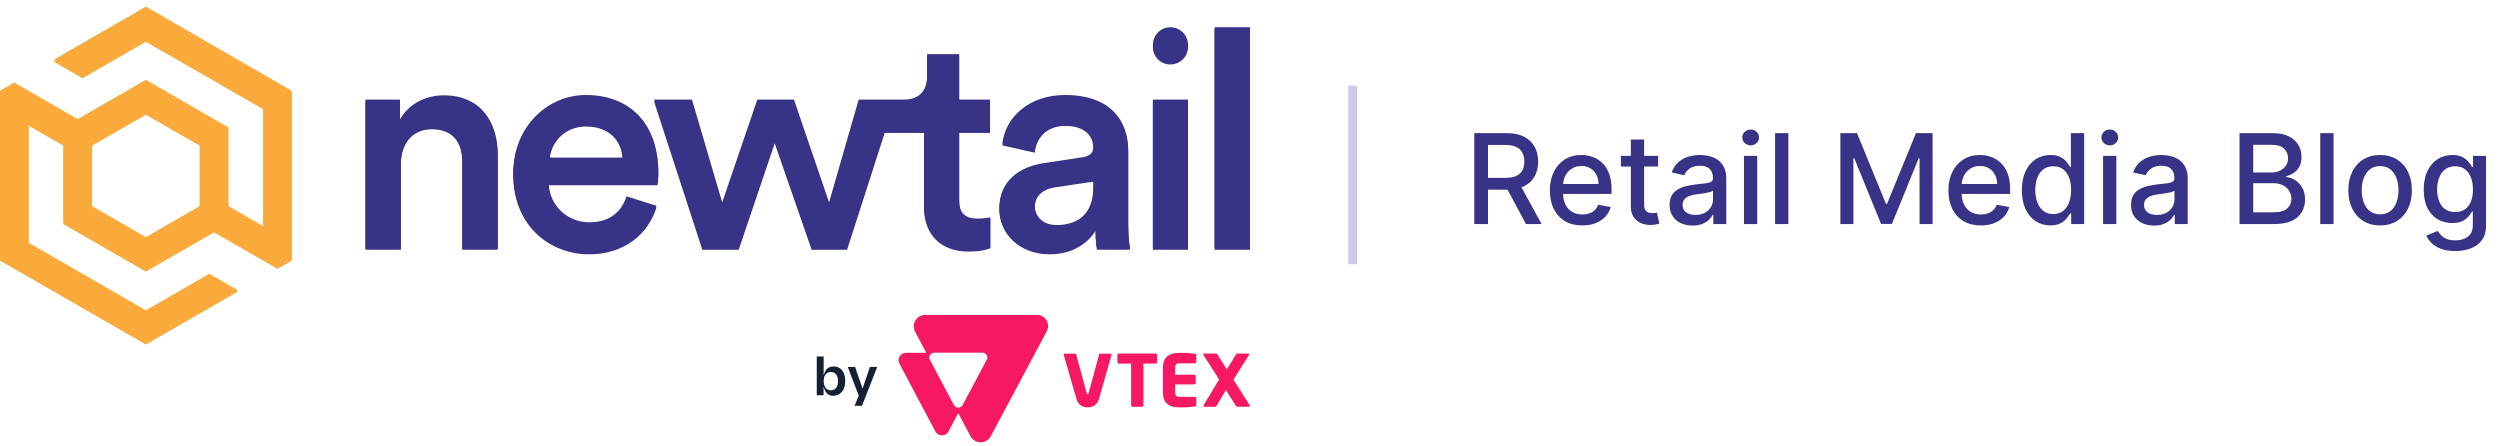 <svg xmlns="http://www.w3.org/2000/svg" width="280" height="50" viewBox="0 0 280 50" fill="none"><g clip-path="url(#clip0_1601_1789)"><path d="M22.373 23.078L16.336 26.562L10.299 23.078V16.111L16.336 12.629L22.373 16.111V23.078ZM32.672 29.022V10.168L16.336 0.741L6.036 6.684L9.235 8.531L16.336 4.433L29.474 12.013V25.331L25.571 23.078V14.266L16.336 8.937L8.7 13.343L1.599 9.245L0 10.168V29.022L16.336 38.451L26.635 32.505L23.438 30.66L16.336 34.758L3.197 27.177V13.86L7.101 16.113V24.924L16.335 30.255L23.971 25.848L31.072 29.944L32.672 29.022" fill="#F9AA3A"></path><path d="M49.721 10.675C47.874 10.675 45.89 11.461 44.796 13.375V11.154H40.931V27.801H44.899V18.195C44.899 16.008 46.096 14.264 48.353 14.264C50.85 14.264 51.774 15.905 51.774 17.956V27.802H55.742V17.273C55.742 13.615 53.792 10.676 49.721 10.676L49.721 10.675Z" fill="#383386"></path><path d="M65.591 10.641C61.384 10.641 57.486 14.127 57.486 19.391C57.486 25.031 61.487 28.313 66.002 28.313C70.003 28.313 72.636 25.955 73.525 23.049L70.174 21.99C69.627 23.63 68.395 24.895 66.001 24.895C63.607 24.895 61.554 23.083 61.452 20.553H73.628C73.662 20.485 73.73 19.938 73.73 19.288C73.73 14.024 70.721 10.64 65.59 10.64L65.591 10.641ZM61.555 17.648C61.691 15.871 63.128 13.956 65.625 13.956C68.361 13.956 69.661 15.699 69.729 17.648H61.555Z" fill="#383386"></path><path d="M107.426 22.4V14.674H110.881V11.154H107.426V6.06H103.835V8.555C103.835 10.025 103.049 11.154 101.27 11.154H96.174L92.856 22.673L88.923 11.154H84.819L80.886 22.673L77.499 11.154H73.259L78.662 27.801H82.732L86.768 15.836L90.906 27.801H94.874L99.081 14.674H103.492V23.049C103.492 26.16 105.408 28.006 108.486 28.006C109.922 28.006 110.675 27.732 110.914 27.63V24.348C110.743 24.382 110.094 24.484 109.547 24.484C108.076 24.484 107.426 23.869 107.426 22.399V22.4Z" fill="#383386"></path><path d="M126.36 16.862C126.36 13.546 124.411 10.641 119.281 10.641C115.176 10.641 112.578 13.204 112.269 16.075L115.894 16.896C116.065 15.221 117.228 13.888 119.314 13.888C121.503 13.888 122.46 15.016 122.46 16.417C122.46 16.998 122.187 17.477 121.229 17.613L116.954 18.263C114.115 18.673 111.927 20.314 111.927 23.288C111.927 25.921 114.081 28.313 117.569 28.313C120.271 28.313 121.912 26.946 122.7 25.681C122.7 27.014 122.837 27.698 122.871 27.8H126.564C126.53 27.629 126.359 26.638 126.359 25.134V16.861L126.36 16.862ZM122.462 20.896C122.462 24.143 120.546 25.203 118.323 25.203C116.751 25.203 115.895 24.177 115.895 23.049C115.895 21.682 116.886 20.998 118.118 20.794L122.462 20.144V20.896Z" fill="#383386"></path><path d="M131.077 3.052C130.009 3.052 129.124 3.937 129.124 5.031C129.124 6.125 130.009 6.983 131.077 6.983C132.144 6.983 133.057 6.124 133.057 5.031C133.057 3.938 132.171 3.052 131.077 3.052Z" fill="#383386"></path><path d="M133.057 11.154H129.124V27.801H133.057V11.154Z" fill="#383386"></path><path d="M140 3.052H136.033V27.801H140V3.052Z" fill="#383386"></path></g><g clip-path="url(#clip1_1601_1789)"><path d="M22.373 23.265L16.336 26.737L10.299 23.265V16.32L16.336 12.849L22.373 16.32V23.265ZM32.672 29.189V10.396L16.336 1L6.037 6.924L9.235 8.764L16.337 4.68L29.475 12.235V25.51L25.571 23.265V14.48L16.336 9.169L8.7 13.561L1.599 9.477L0 10.396V29.188L16.336 38.586L26.635 32.66L23.437 30.821L16.335 34.905L3.198 27.35V14.077L7.102 16.322V25.105L16.337 30.418L23.973 26.026L31.074 30.109L32.673 29.19" fill="#F9AA3A"></path><path d="M49.721 10.902C47.874 10.902 45.891 11.685 44.797 13.594V11.379H40.932V27.973H44.899V18.399C44.899 16.218 46.096 14.481 48.354 14.481C50.85 14.481 51.774 16.116 51.774 18.16V27.973H55.741V17.478C55.741 13.832 53.791 10.902 49.721 10.902Z" fill="#383386"></path><path d="M65.59 10.868C61.384 10.868 57.484 14.344 57.484 19.591C57.484 25.213 61.486 28.484 66 28.484C70.002 28.484 72.636 26.134 73.524 23.237L70.173 22.181C69.626 23.816 68.394 25.077 66 25.077C63.606 25.077 61.554 23.272 61.451 20.75H73.628C73.661 20.682 73.73 20.137 73.73 19.49C73.73 14.242 70.72 10.869 65.59 10.869V10.868ZM61.555 17.853C61.692 16.081 63.129 14.173 65.625 14.173C68.361 14.173 69.661 15.911 69.729 17.853H61.555Z" fill="#383386"></path><path d="M107.426 22.589V14.889H110.881V11.38H107.426V6.303H103.834V8.791C103.834 10.256 103.048 11.381 101.27 11.381H96.174L92.856 22.863L88.922 11.381H84.818L80.885 22.863L77.499 11.381H73.258L78.662 27.974H82.732L86.768 16.048L90.906 27.974H94.874L99.08 14.891H103.492V23.238C103.492 26.339 105.407 28.179 108.486 28.179C109.922 28.179 110.674 27.906 110.914 27.803V24.533C110.743 24.566 110.093 24.669 109.546 24.669C108.076 24.669 107.426 24.055 107.426 22.59V22.589Z" fill="#383386"></path><path d="M126.36 17.069C126.36 13.765 124.41 10.868 119.281 10.868C115.176 10.868 112.577 13.423 112.269 16.285L115.894 17.103C116.065 15.434 117.228 14.104 119.314 14.104C121.503 14.104 122.46 15.229 122.46 16.626C122.46 17.204 122.186 17.682 121.229 17.818L116.954 18.465C114.116 18.874 111.926 20.51 111.926 23.474C111.926 26.098 114.081 28.483 117.568 28.483C120.27 28.483 121.912 27.12 122.698 25.86C122.698 27.189 122.835 27.87 122.87 27.972H126.564C126.53 27.801 126.359 26.814 126.359 25.315V17.069H126.36ZM122.461 21.09C122.461 24.327 120.546 25.383 118.322 25.383C116.75 25.383 115.894 24.361 115.894 23.237C115.894 21.874 116.886 21.193 118.117 20.989L122.46 20.341V21.091L122.461 21.09Z" fill="#383386"></path><path d="M131.076 3.304C130.009 3.304 129.124 4.186 129.124 5.276C129.124 6.366 130.009 7.222 131.076 7.222C132.143 7.222 133.057 6.366 133.057 5.276C133.057 4.186 132.171 3.304 131.076 3.304Z" fill="#383386"></path><path d="M133.057 11.379H129.124V27.973H133.057V11.379Z" fill="#383386"></path><path d="M139.999 3.304H136.032V27.973H139.999V3.304Z" fill="#383386"></path><path d="M116.134 35.269H103.629C102.66 35.269 102.038 36.297 102.492 37.15L103.743 39.511H101.476C101.016 39.511 100.642 39.884 100.642 40.342C100.642 40.477 100.675 40.611 100.738 40.728L104.76 48.318C104.976 48.723 105.48 48.879 105.887 48.663C106.035 48.585 106.157 48.465 106.233 48.318L107.325 46.267L108.696 48.853C109.178 49.763 110.485 49.765 110.969 48.857L117.239 37.101C117.682 36.27 117.077 35.266 116.134 35.266V35.269ZM110.517 40.292L107.815 45.362C107.671 45.632 107.335 45.735 107.064 45.592C106.965 45.54 106.886 45.461 106.833 45.362L104.158 40.313C104.014 40.044 104.117 39.709 104.388 39.566C104.469 39.525 104.556 39.502 104.647 39.502H110.041C110.339 39.502 110.582 39.742 110.582 40.041C110.582 40.127 110.56 40.216 110.519 40.292H110.517ZM129.434 40.724H128.065V45.397C128.065 45.486 127.993 45.558 127.904 45.558H126.849C126.76 45.558 126.687 45.486 126.687 45.397V40.724H125.311C125.226 40.727 125.154 40.66 125.149 40.577V39.746C125.149 39.661 125.22 39.592 125.306 39.592H129.431C129.521 39.588 129.596 39.657 129.601 39.745V40.571C129.597 40.66 129.522 40.728 129.431 40.725M133.824 45.524C133.542 45.564 133.068 45.628 132.199 45.628C131.16 45.628 130.243 45.363 130.243 43.902V41.236C130.243 39.775 131.17 39.517 132.208 39.517C133.078 39.517 133.544 39.581 133.826 39.622C133.938 39.637 133.987 39.678 133.987 39.783V40.53C133.987 40.619 133.915 40.691 133.826 40.691H132.128C131.749 40.691 131.612 40.819 131.612 41.237V41.967H133.761C133.85 41.967 133.922 42.039 133.922 42.128V42.89C133.922 42.98 133.85 43.051 133.761 43.051H131.612V43.903C131.612 44.321 131.749 44.449 132.128 44.449H133.826C133.915 44.449 133.987 44.521 133.987 44.61V45.357C133.987 45.46 133.939 45.51 133.826 45.525M139.9 45.555H138.62C138.515 45.555 138.467 45.522 138.411 45.436L137.301 43.679L136.295 45.398C136.239 45.495 136.183 45.559 136.095 45.559H134.904C134.823 45.559 134.782 45.511 134.782 45.454C134.782 45.435 134.79 45.416 134.797 45.398L136.541 42.499L134.779 39.746C134.769 39.73 134.765 39.715 134.764 39.698C134.77 39.637 134.822 39.59 134.883 39.593H136.179C136.267 39.593 136.331 39.673 136.379 39.746L137.408 41.367L138.405 39.746C138.446 39.674 138.517 39.593 138.605 39.593H139.797C139.859 39.59 139.912 39.636 139.918 39.698C139.918 39.715 139.911 39.732 139.901 39.746L138.146 42.516L139.975 45.399C139.989 45.424 139.998 45.451 140 45.478C140 45.524 139.96 45.556 139.896 45.556M124.365 39.606C124.373 39.606 124.383 39.606 124.392 39.61C124.458 39.625 124.502 39.691 124.485 39.759C124.485 39.759 123.09 44.69 123.067 44.755C122.877 45.328 122.387 45.625 121.827 45.625C121.24 45.625 120.776 45.343 120.585 44.754C120.57 44.705 119.141 39.759 119.141 39.759C119.14 39.75 119.138 39.74 119.138 39.732C119.138 39.663 119.194 39.608 119.263 39.608H120.414C120.474 39.608 120.525 39.649 120.536 39.708L121.705 44.022C121.723 44.109 121.745 44.141 121.817 44.141C121.889 44.141 121.914 44.109 121.929 44.022L123.099 39.71C123.109 39.651 123.161 39.61 123.22 39.61H124.364L124.365 39.606Z" fill="#F71863"></path><path d="M93.3 44.334C93.128 44.334 92.974 44.299 92.837 44.228C92.7 44.158 92.584 44.049 92.488 43.902C92.392 43.755 92.314 43.564 92.254 43.33H92.241V44.27H91.478V39.922H92.248V42.006H92.261C92.312 41.793 92.388 41.615 92.488 41.472C92.588 41.329 92.711 41.222 92.857 41.149C93.003 41.076 93.171 41.04 93.364 41.04C93.556 41.04 93.718 41.073 93.877 41.139C94.035 41.205 94.173 41.307 94.291 41.443C94.408 41.578 94.501 41.748 94.567 41.95C94.633 42.153 94.666 42.393 94.666 42.671C94.666 42.948 94.631 43.191 94.56 43.399C94.49 43.608 94.391 43.781 94.264 43.917C94.138 44.054 93.993 44.157 93.828 44.227C93.663 44.298 93.487 44.333 93.299 44.333L93.3 44.334ZM93.061 43.714C93.22 43.714 93.358 43.675 93.478 43.595C93.598 43.516 93.692 43.401 93.761 43.247C93.829 43.094 93.863 42.901 93.863 42.672C93.863 42.442 93.828 42.259 93.761 42.113C93.692 41.966 93.6 41.854 93.481 41.776C93.364 41.699 93.224 41.661 93.061 41.661C92.899 41.661 92.758 41.699 92.638 41.776C92.519 41.854 92.424 41.966 92.355 42.113C92.287 42.259 92.253 42.447 92.253 42.672C92.253 42.897 92.288 43.088 92.355 43.244C92.424 43.399 92.52 43.517 92.641 43.595C92.763 43.675 92.904 43.714 93.061 43.714Z" fill="#152032"></path><path d="M95.711 45.446L96.366 43.855L96.277 44.564L94.949 41.099H95.77L96.629 43.586H96.59L97.431 41.099H98.246L96.546 45.446H95.711Z" fill="#152032"></path></g><line x1="151.5" y1="29.595" x2="151.5" y2="9.595" stroke="#CDCBEB"></line><path d="M165.119 25.095V14.913H168.748C169.537 14.913 170.191 15.049 170.712 15.321C171.235 15.593 171.626 15.969 171.885 16.45C172.143 16.927 172.273 17.479 172.273 18.105C172.273 18.728 172.142 19.277 171.88 19.751C171.621 20.221 171.23 20.588 170.707 20.849C170.186 21.111 169.532 21.242 168.743 21.242H165.994V19.92H168.604C169.101 19.92 169.505 19.849 169.817 19.706C170.132 19.564 170.362 19.356 170.508 19.085C170.654 18.813 170.727 18.486 170.727 18.105C170.727 17.721 170.652 17.388 170.503 17.106C170.357 16.824 170.127 16.609 169.812 16.46C169.5 16.307 169.091 16.231 168.584 16.231H166.655V25.095H165.119ZM170.145 20.502L172.66 25.095H170.91L168.445 20.502H170.145ZM177.218 25.249C176.466 25.249 175.818 25.089 175.274 24.767C174.734 24.442 174.316 23.987 174.021 23.4C173.73 22.81 173.584 22.119 173.584 21.327C173.584 20.545 173.73 19.855 174.021 19.259C174.316 18.662 174.727 18.196 175.254 17.861C175.785 17.527 176.405 17.359 177.114 17.359C177.545 17.359 177.962 17.431 178.367 17.573C178.771 17.716 179.134 17.939 179.455 18.244C179.777 18.549 180.03 18.945 180.216 19.433C180.402 19.916 180.494 20.505 180.494 21.198V21.724H174.424V20.611H179.038C179.038 20.22 178.958 19.873 178.799 19.572C178.64 19.267 178.416 19.027 178.128 18.851C177.843 18.675 177.508 18.587 177.124 18.587C176.706 18.587 176.342 18.69 176.03 18.896C175.722 19.098 175.483 19.363 175.314 19.691C175.148 20.016 175.066 20.369 175.066 20.75V21.62C175.066 22.131 175.155 22.565 175.334 22.923C175.516 23.281 175.77 23.554 176.095 23.743C176.419 23.928 176.799 24.021 177.233 24.021C177.515 24.021 177.772 23.982 178.004 23.902C178.236 23.819 178.436 23.697 178.605 23.534C178.774 23.372 178.904 23.171 178.993 22.933L180.4 23.186C180.287 23.6 180.085 23.963 179.793 24.275C179.505 24.583 179.142 24.823 178.705 24.996C178.271 25.165 177.775 25.249 177.218 25.249ZM185.708 17.459V18.652H181.537V17.459H185.708ZM182.656 15.629H184.142V22.853C184.142 23.141 184.185 23.358 184.272 23.504C184.358 23.647 184.469 23.745 184.605 23.798C184.744 23.847 184.895 23.872 185.057 23.872C185.176 23.872 185.281 23.864 185.37 23.847C185.46 23.831 185.529 23.817 185.579 23.808L185.848 25.036C185.761 25.069 185.639 25.102 185.48 25.135C185.321 25.171 185.122 25.191 184.883 25.195C184.492 25.201 184.127 25.132 183.789 24.986C183.451 24.84 183.178 24.615 182.969 24.31C182.76 24.005 182.656 23.622 182.656 23.161V15.629ZM189.575 25.264C189.091 25.264 188.654 25.175 188.263 24.996C187.871 24.814 187.562 24.55 187.333 24.205C187.108 23.861 186.995 23.438 186.995 22.938C186.995 22.507 187.078 22.152 187.243 21.874C187.409 21.595 187.633 21.375 187.915 21.212C188.196 21.05 188.511 20.927 188.859 20.845C189.207 20.762 189.562 20.699 189.923 20.656C190.38 20.603 190.752 20.559 191.037 20.526C191.322 20.49 191.529 20.432 191.658 20.352C191.787 20.273 191.852 20.143 191.852 19.965V19.93C191.852 19.495 191.729 19.159 191.484 18.921C191.242 18.682 190.881 18.562 190.4 18.562C189.9 18.562 189.505 18.674 189.217 18.896C188.932 19.114 188.735 19.358 188.626 19.627L187.229 19.308C187.394 18.844 187.636 18.47 187.954 18.185C188.276 17.896 188.645 17.688 189.063 17.558C189.481 17.426 189.92 17.359 190.38 17.359C190.685 17.359 191.009 17.396 191.35 17.469C191.695 17.538 192.016 17.668 192.314 17.857C192.616 18.046 192.863 18.316 193.055 18.667C193.247 19.015 193.344 19.467 193.344 20.024V25.095H191.892V24.051H191.832C191.736 24.243 191.592 24.432 191.4 24.618C191.207 24.803 190.961 24.958 190.659 25.08C190.357 25.203 189.996 25.264 189.575 25.264ZM189.898 24.071C190.309 24.071 190.661 23.99 190.952 23.828C191.247 23.665 191.471 23.453 191.623 23.191C191.779 22.926 191.857 22.643 191.857 22.341V21.357C191.804 21.41 191.701 21.459 191.549 21.506C191.4 21.549 191.229 21.587 191.037 21.62C190.845 21.65 190.657 21.678 190.475 21.705C190.293 21.728 190.14 21.748 190.018 21.764C189.729 21.801 189.466 21.862 189.227 21.948C188.992 22.034 188.803 22.159 188.66 22.321C188.521 22.48 188.452 22.692 188.452 22.957C188.452 23.325 188.587 23.604 188.859 23.793C189.131 23.978 189.477 24.071 189.898 24.071ZM195.323 25.095V17.459H196.81V25.095H195.323ZM196.074 16.281C195.816 16.281 195.594 16.194 195.408 16.022C195.226 15.846 195.135 15.638 195.135 15.396C195.135 15.15 195.226 14.942 195.408 14.769C195.594 14.594 195.816 14.506 196.074 14.506C196.333 14.506 196.553 14.594 196.735 14.769C196.921 14.942 197.014 15.15 197.014 15.396C197.014 15.638 196.921 15.846 196.735 16.022C196.553 16.194 196.333 16.281 196.074 16.281ZM200.296 14.913V25.095H198.81V14.913H200.296ZM206.121 14.913H207.985L211.226 22.828H211.346L214.587 14.913H216.452V25.095H214.99V17.727H214.895L211.893 25.08H210.679L207.677 17.722H207.582V25.095H206.121V14.913ZM221.857 25.249C221.105 25.249 220.457 25.089 219.913 24.767C219.373 24.442 218.955 23.987 218.66 23.4C218.368 22.81 218.223 22.119 218.223 21.327C218.223 20.545 218.368 19.855 218.66 19.259C218.955 18.662 219.366 18.196 219.893 17.861C220.423 17.527 221.043 17.359 221.752 17.359C222.183 17.359 222.601 17.431 223.005 17.573C223.41 17.716 223.773 17.939 224.094 18.244C224.416 18.549 224.669 18.945 224.855 19.433C225.04 19.916 225.133 20.505 225.133 21.198V21.724H219.063V20.611H223.676C223.676 20.22 223.597 19.873 223.438 19.572C223.279 19.267 223.055 19.027 222.767 18.851C222.482 18.675 222.147 18.587 221.762 18.587C221.345 18.587 220.98 18.69 220.669 18.896C220.36 19.098 220.122 19.363 219.953 19.691C219.787 20.016 219.704 20.369 219.704 20.75V21.62C219.704 22.131 219.794 22.565 219.973 22.923C220.155 23.281 220.408 23.554 220.733 23.743C221.058 23.928 221.438 24.021 221.872 24.021C222.154 24.021 222.41 23.982 222.642 23.902C222.874 23.819 223.075 23.697 223.244 23.534C223.413 23.372 223.542 23.171 223.632 22.933L225.039 23.186C224.926 23.6 224.724 23.963 224.432 24.275C224.144 24.583 223.781 24.823 223.343 24.996C222.909 25.165 222.414 25.249 221.857 25.249ZM229.641 25.244C229.025 25.244 228.474 25.087 227.991 24.772C227.51 24.454 227.132 24.002 226.857 23.415C226.585 22.825 226.449 22.117 226.449 21.292C226.449 20.467 226.587 19.761 226.862 19.174C227.14 18.587 227.522 18.138 228.005 17.827C228.489 17.515 229.038 17.359 229.651 17.359C230.125 17.359 230.506 17.439 230.795 17.598C231.086 17.754 231.312 17.936 231.471 18.145C231.633 18.354 231.759 18.538 231.849 18.697H231.938V14.913H233.425V25.095H231.973V23.907H231.849C231.759 24.069 231.63 24.255 231.461 24.464C231.295 24.673 231.066 24.855 230.775 25.011C230.483 25.166 230.105 25.244 229.641 25.244ZM229.969 23.977C230.397 23.977 230.758 23.864 231.053 23.639C231.351 23.41 231.577 23.093 231.729 22.689C231.885 22.285 231.963 21.814 231.963 21.277C231.963 20.747 231.887 20.283 231.734 19.885C231.582 19.487 231.358 19.177 231.063 18.955C230.768 18.733 230.403 18.622 229.969 18.622C229.522 18.622 229.149 18.738 228.851 18.97C228.552 19.202 228.327 19.519 228.175 19.92C228.025 20.321 227.951 20.773 227.951 21.277C227.951 21.787 228.027 22.247 228.179 22.654C228.332 23.062 228.557 23.385 228.856 23.624C229.157 23.859 229.528 23.977 229.969 23.977ZM235.546 25.095V17.459H237.033V25.095H235.546ZM236.297 16.281C236.038 16.281 235.816 16.194 235.631 16.022C235.448 15.846 235.357 15.638 235.357 15.396C235.357 15.15 235.448 14.942 235.631 14.769C235.816 14.594 236.038 14.506 236.297 14.506C236.555 14.506 236.776 14.594 236.958 14.769C237.144 14.942 237.236 15.15 237.236 15.396C237.236 15.638 237.144 15.846 236.958 16.022C236.776 16.194 236.555 16.281 236.297 16.281ZM241.255 25.264C240.771 25.264 240.333 25.175 239.942 24.996C239.551 24.814 239.241 24.55 239.013 24.205C238.787 23.861 238.675 23.438 238.675 22.938C238.675 22.507 238.757 22.152 238.923 21.874C239.089 21.595 239.313 21.375 239.594 21.212C239.876 21.05 240.191 20.927 240.539 20.845C240.887 20.762 241.242 20.699 241.603 20.656C242.06 20.603 242.431 20.559 242.716 20.526C243.001 20.49 243.209 20.432 243.338 20.352C243.467 20.273 243.532 20.143 243.532 19.965V19.93C243.532 19.495 243.409 19.159 243.164 18.921C242.922 18.682 242.561 18.562 242.08 18.562C241.58 18.562 241.185 18.674 240.897 18.896C240.612 19.114 240.415 19.358 240.305 19.627L238.908 19.308C239.074 18.844 239.316 18.47 239.634 18.185C239.956 17.896 240.325 17.688 240.743 17.558C241.16 17.426 241.599 17.359 242.06 17.359C242.365 17.359 242.688 17.396 243.03 17.469C243.374 17.538 243.696 17.668 243.994 17.857C244.296 18.046 244.543 18.316 244.735 18.667C244.927 19.015 245.023 19.467 245.023 20.024V25.095H243.572V24.051H243.512C243.416 24.243 243.272 24.432 243.079 24.618C242.887 24.803 242.64 24.958 242.339 25.08C242.037 25.203 241.676 25.264 241.255 25.264ZM241.578 24.071C241.989 24.071 242.34 23.99 242.632 23.828C242.927 23.665 243.151 23.453 243.303 23.191C243.459 22.926 243.537 22.643 243.537 22.341V21.357C243.484 21.41 243.381 21.459 243.229 21.506C243.079 21.549 242.909 21.587 242.716 21.62C242.524 21.65 242.337 21.678 242.155 21.705C241.972 21.728 241.82 21.748 241.697 21.764C241.409 21.801 241.145 21.862 240.907 21.948C240.671 22.034 240.483 22.159 240.34 22.321C240.201 22.48 240.131 22.692 240.131 22.957C240.131 23.325 240.267 23.604 240.539 23.793C240.811 23.978 241.157 24.071 241.578 24.071ZM250.828 25.095V14.913H254.556C255.279 14.913 255.877 15.033 256.351 15.271C256.825 15.507 257.18 15.826 257.415 16.231C257.65 16.632 257.768 17.084 257.768 17.588C257.768 18.012 257.69 18.37 257.534 18.662C257.378 18.95 257.17 19.182 256.908 19.358C256.649 19.53 256.364 19.656 256.053 19.736V19.835C256.391 19.852 256.721 19.961 257.042 20.163C257.367 20.362 257.635 20.646 257.847 21.014C258.06 21.381 258.166 21.829 258.166 22.356C258.166 22.876 258.043 23.344 257.798 23.758C257.556 24.169 257.181 24.495 256.674 24.737C256.167 24.976 255.519 25.095 254.73 25.095H250.828ZM252.364 23.778H254.581C255.317 23.778 255.844 23.635 256.162 23.35C256.48 23.065 256.639 22.709 256.639 22.281C256.639 21.96 256.558 21.665 256.396 21.396C256.233 21.128 256.001 20.914 255.7 20.755C255.401 20.596 255.047 20.516 254.636 20.516H252.364V23.778ZM252.364 19.318H254.422C254.767 19.318 255.077 19.252 255.352 19.119C255.63 18.987 255.851 18.801 256.013 18.562C256.179 18.321 256.262 18.036 256.262 17.707C256.262 17.287 256.114 16.933 255.819 16.648C255.524 16.363 255.072 16.221 254.462 16.221H252.364V19.318ZM261.355 14.913V25.095H259.868V14.913H261.355ZM266.571 25.249C265.855 25.249 265.231 25.085 264.697 24.757C264.163 24.429 263.749 23.97 263.454 23.38C263.159 22.79 263.012 22.101 263.012 21.312C263.012 20.52 263.159 19.827 263.454 19.234C263.749 18.64 264.163 18.18 264.697 17.852C265.231 17.523 265.855 17.359 266.571 17.359C267.287 17.359 267.912 17.523 268.446 17.852C268.979 18.18 269.394 18.64 269.689 19.234C269.984 19.827 270.131 20.52 270.131 21.312C270.131 22.101 269.984 22.79 269.689 23.38C269.394 23.97 268.979 24.429 268.446 24.757C267.912 25.085 267.287 25.249 266.571 25.249ZM266.576 24.002C267.04 24.002 267.425 23.879 267.73 23.634C268.035 23.388 268.26 23.062 268.406 22.654C268.555 22.247 268.63 21.797 268.63 21.307C268.63 20.82 268.555 20.372 268.406 19.965C268.26 19.553 268.035 19.224 267.73 18.975C267.425 18.727 267.04 18.602 266.576 18.602C266.109 18.602 265.721 18.727 265.413 18.975C265.108 19.224 264.881 19.553 264.732 19.965C264.586 20.372 264.513 20.82 264.513 21.307C264.513 21.797 264.586 22.247 264.732 22.654C264.881 23.062 265.108 23.388 265.413 23.634C265.721 23.879 266.109 24.002 266.576 24.002ZM274.992 28.118C274.385 28.118 273.863 28.038 273.426 27.879C272.992 27.72 272.637 27.51 272.362 27.248C272.087 26.986 271.881 26.699 271.746 26.388L273.023 25.861C273.113 26.007 273.232 26.161 273.381 26.323C273.534 26.489 273.739 26.63 273.998 26.746C274.26 26.862 274.596 26.92 275.007 26.92C275.57 26.92 276.036 26.782 276.404 26.507C276.772 26.235 276.956 25.801 276.956 25.205V23.703H276.861C276.772 23.866 276.643 24.046 276.474 24.245C276.308 24.444 276.079 24.616 275.787 24.762C275.496 24.908 275.116 24.981 274.649 24.981C274.046 24.981 273.502 24.84 273.018 24.558C272.538 24.273 272.157 23.854 271.875 23.3C271.596 22.744 271.457 22.059 271.457 21.247C271.457 20.435 271.595 19.739 271.87 19.159C272.148 18.579 272.529 18.135 273.013 17.827C273.497 17.515 274.046 17.359 274.659 17.359C275.133 17.359 275.516 17.439 275.807 17.598C276.099 17.754 276.326 17.936 276.488 18.145C276.654 18.354 276.782 18.538 276.871 18.697H276.981V17.459H278.437V25.264C278.437 25.921 278.285 26.459 277.98 26.88C277.675 27.301 277.262 27.613 276.742 27.815C276.225 28.017 275.642 28.118 274.992 28.118ZM274.977 23.748C275.405 23.748 275.766 23.648 276.061 23.45C276.359 23.247 276.585 22.959 276.737 22.585C276.893 22.207 276.971 21.754 276.971 21.227C276.971 20.714 276.894 20.261 276.742 19.87C276.59 19.479 276.366 19.174 276.071 18.955C275.776 18.733 275.411 18.622 274.977 18.622C274.53 18.622 274.157 18.738 273.858 18.97C273.56 19.199 273.335 19.511 273.182 19.905C273.033 20.299 272.959 20.74 272.959 21.227C272.959 21.728 273.035 22.167 273.187 22.545C273.34 22.923 273.565 23.218 273.863 23.43C274.165 23.642 274.536 23.748 274.977 23.748Z" fill="#383386"></path><defs><clipPath id="clip0_1601_1789"><rect width="140" height="37.709" fill="white" transform="translate(0 0.741)"></rect></clipPath><clipPath id="clip1_1601_1789"><rect width="140" height="48.539" fill="white" transform="translate(0 1)"></rect></clipPath></defs></svg>